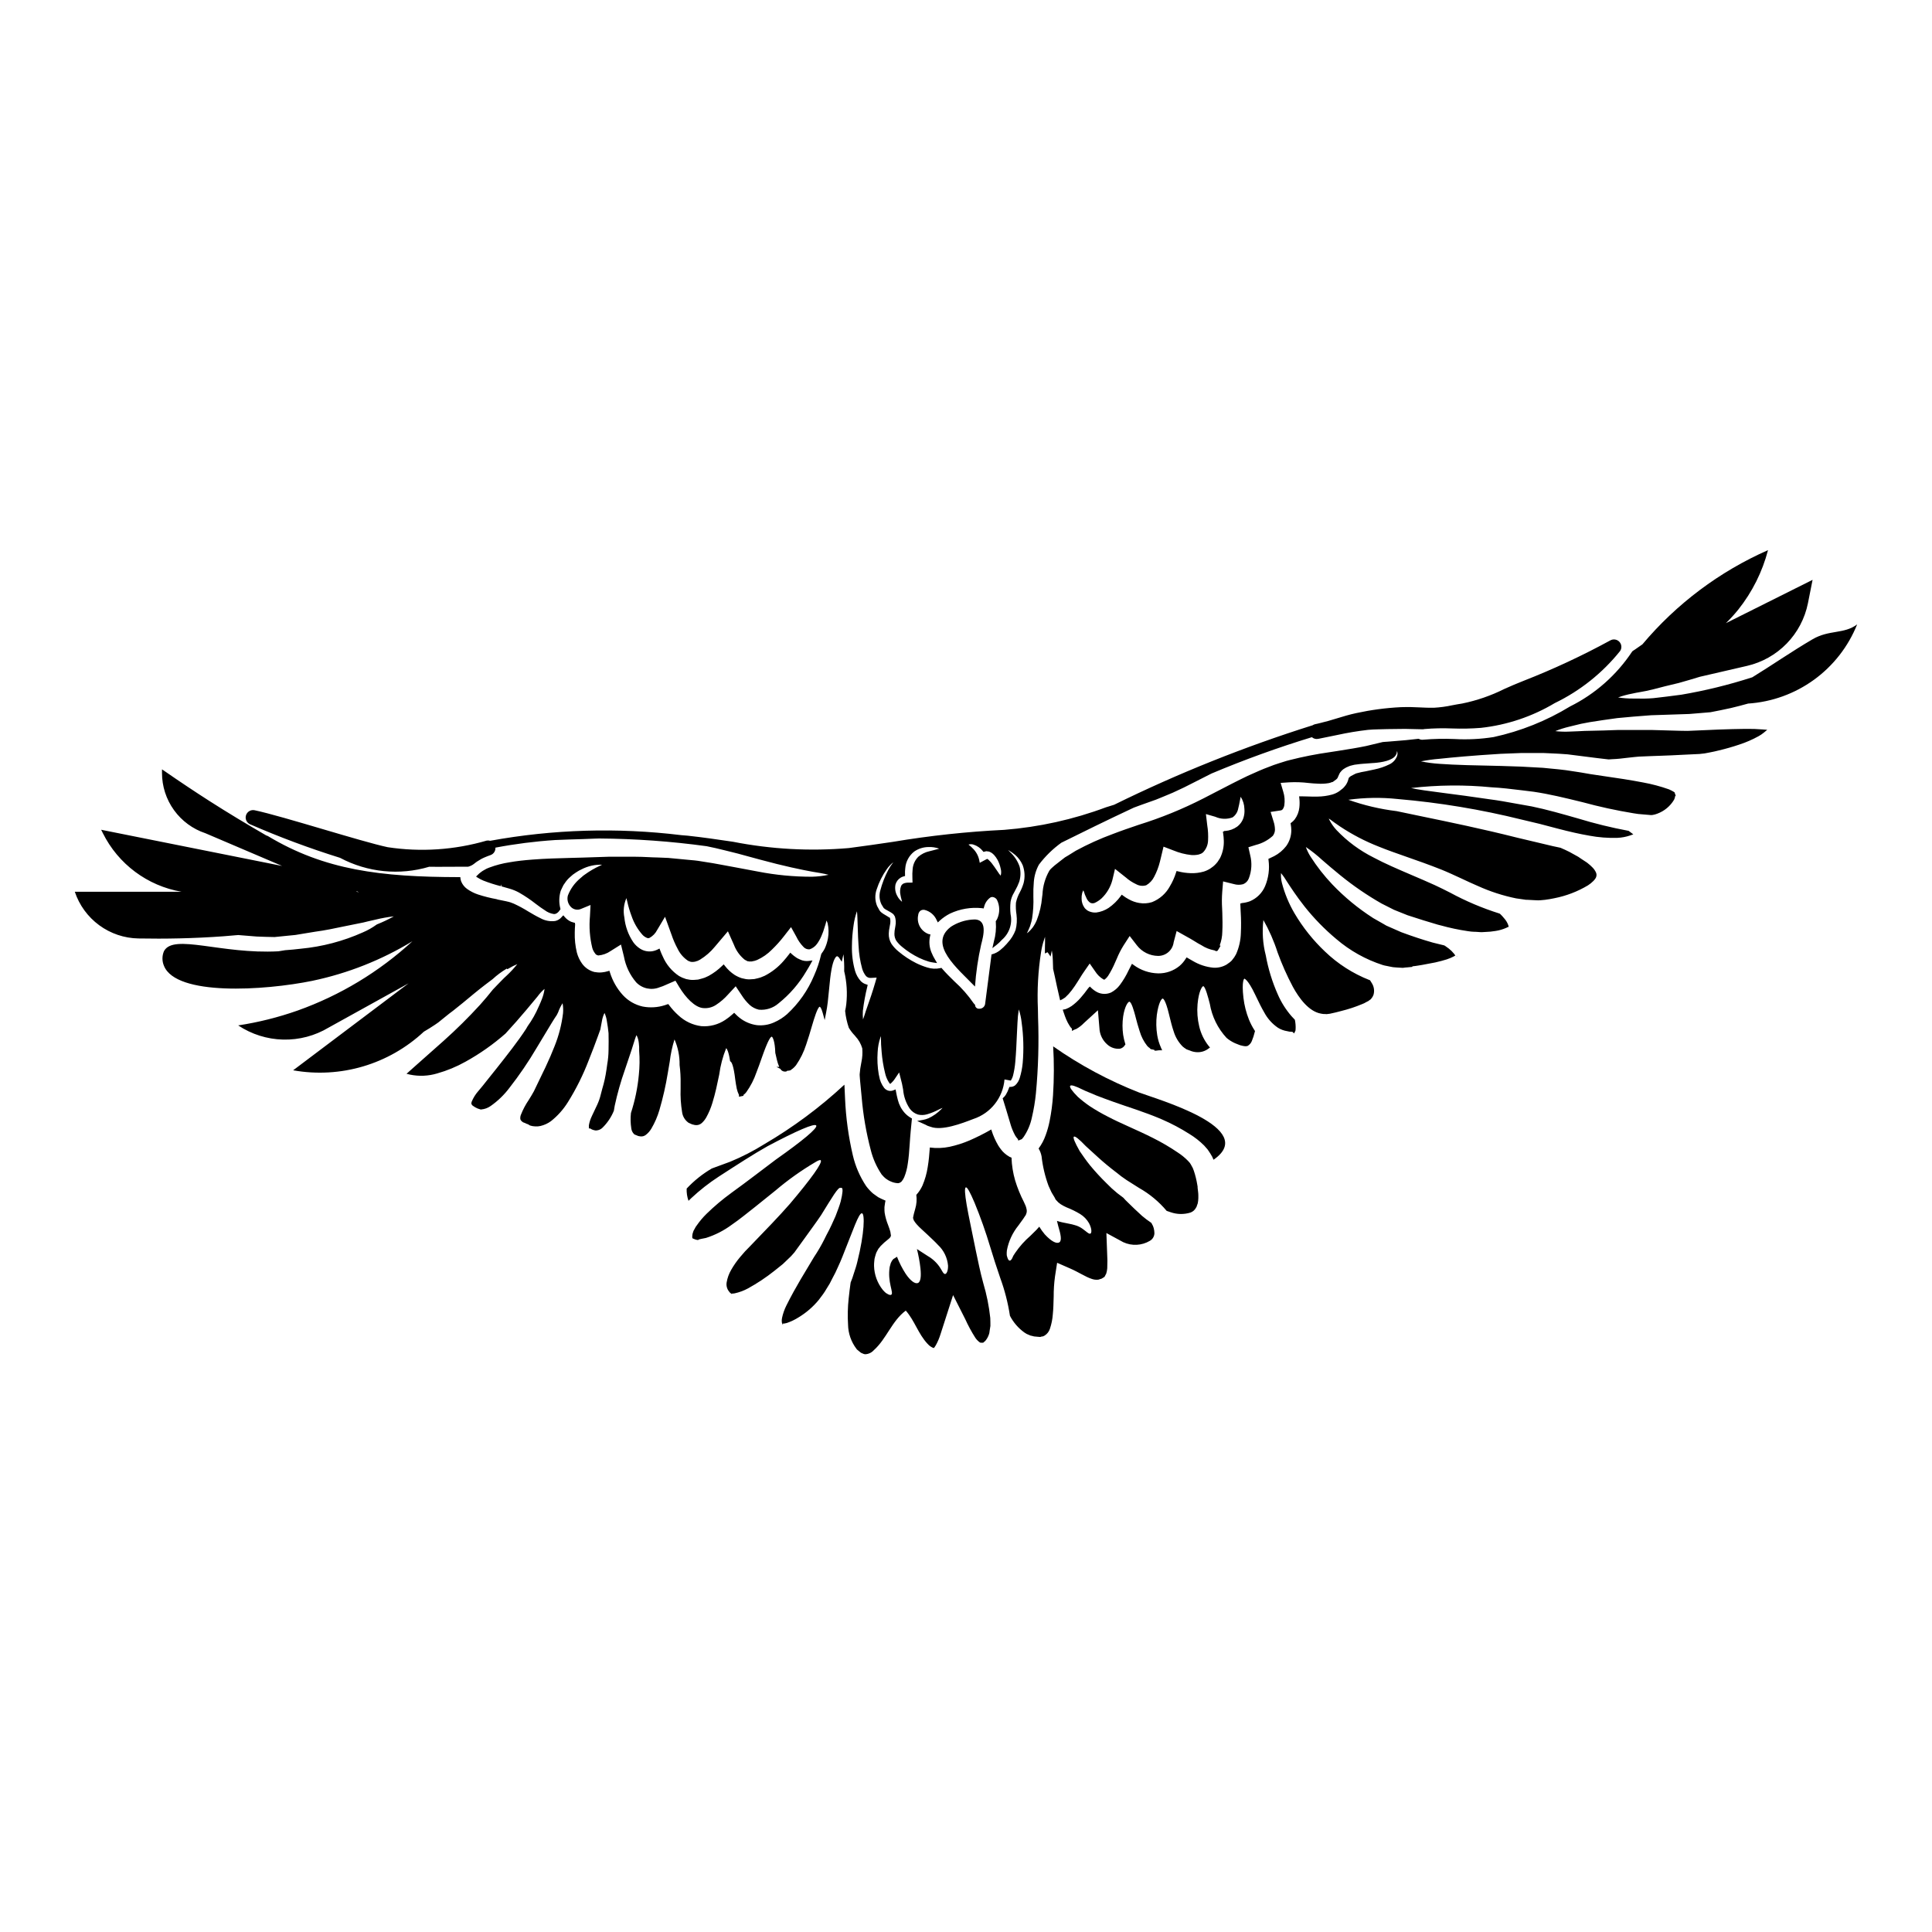 <?xml version="1.0" encoding="UTF-8"?>
<!-- Uploaded to: ICON Repo, www.iconrepo.com, Generator: ICON Repo Mixer Tools -->
<svg fill="#000000" width="800px" height="800px" version="1.1" viewBox="144 144 512 512" xmlns="http://www.w3.org/2000/svg">
 <g>
  <path d="m530.02 397.39c0.086 0.035 0.035 0 0.105 0 0.07 0 0.035-0.035 0.07-0.035h-0.227v-0.004c0.012 0.02 0.031 0.031 0.051 0.039z"/>
  <path d="m445.98 433.57c-8.09-3.164-15.77-7.281-22.879-12.27 0.254 4.301 0.242 8.617-0.035 12.918-0.148 2.324-0.453 4.633-0.914 6.914-0.25 1.254-0.594 2.488-1.035 3.688-0.441 1.27-1.074 2.465-1.875 3.543 0.379 0.641 0.648 1.34 0.785 2.07 0.297 2.676 0.918 5.305 1.848 7.828 0.367 0.703 0.629 1.512 1.016 2.106 0.176 0.301 0.355 0.598 0.547 0.898l0.242 0.457v0.07l0.191 0.227 0.004 0.004c0.18 0.215 0.375 0.418 0.578 0.613 0.156 0.137 0.395 0.332 0.633 0.492 0.504 0.32 1.027 0.602 1.574 0.84 1.242 0.484 2.441 1.074 3.582 1.758 0.98 0.602 1.793 1.441 2.363 2.441 0.844 1.629 0.68 2.633 0.367 2.754-0.395 0.191-1.035-0.527-2.121-1.301h-0.004c-0.617-0.441-1.316-0.77-2.055-0.961-0.863-0.281-1.969-0.422-3.426-0.754l0.004-0.004c-0.43-0.094-0.852-0.211-1.266-0.352 0.121 0.473 0.242 0.949 0.336 1.352 0.664 2.211 1.016 3.863 0.297 4.328-0.719 0.465-2.121-0.227-3.84-2.09h-0.004c-0.543-0.645-1.039-1.332-1.477-2.055-0.242 0.301-0.508 0.578-0.754 0.844-0.559 0.543-1.086 1.055-1.598 1.574-1.52 1.312-2.867 2.816-4 4.477-0.191 0.301-0.355 0.547-0.512 0.789v-0.004c-0.094 0.254-0.207 0.5-0.336 0.738-0.223 0.395-0.438 0.598-0.645 0.578-0.207-0.02-0.395-0.242-0.547-0.664v-0.004c-0.098-0.254-0.172-0.516-0.227-0.785-0.023-0.418-0.012-0.832 0.035-1.246 0.449-2.422 1.5-4.691 3.051-6.602 0.422-0.559 0.844-1.156 1.281-1.77 0.191-0.285 0.395-0.578 0.578-0.879h0.004c0.102-0.098 0.164-0.23 0.176-0.371 0.035-0.105 0.066-0.172 0.102-0.266h0.004c0.105-0.375 0.105-0.777 0-1.156-0.055-0.27-0.129-0.531-0.23-0.785-0.156-0.336-0.266-0.633-0.457-1.02-0.938-1.824-1.715-3.727-2.312-5.688-0.574-1.973-0.898-4.008-0.969-6.059-0.156-0.07-0.332-0.137-0.508-0.207-0.48-0.262-0.93-0.582-1.336-0.949-0.352-0.305-0.668-0.648-0.945-1.02-0.301-0.367-0.492-0.699-0.719-1.035h-0.004c-0.734-1.258-1.332-2.594-1.77-3.984-0.035-0.09-0.051-0.176-0.086-0.266-1.859 1.074-3.777 2.039-5.746 2.898-1.695 0.727-3.461 1.289-5.266 1.684-1.73 0.367-3.512 0.434-5.266 0.195-0.121 1.684-0.266 3.441-0.562 5.195-0.258 1.676-0.723 3.316-1.387 4.879-0.41 0.906-0.961 1.742-1.633 2.477 0.172 1.246 0.07 2.516-0.293 3.719-0.266 0.969-0.441 1.574-0.512 2.004 0 0.098-0.016 0.191-0.055 0.281 0.02 0.051 0.02 0.105 0 0.156 0.02 0 0.055 0.156 0.02 0.105h0.004c0.047 0.168 0.105 0.332 0.172 0.492 0.215 0.371 0.469 0.715 0.754 1.035 0.754 0.879 1.863 1.789 2.863 2.754s1.879 1.734 2.754 2.684v0.004c1.566 1.445 2.531 3.426 2.703 5.547 0.02 1.492-0.457 2.207-0.789 2.191-0.422 0-0.734-0.719-1.301-1.648h0.004c-0.824-1.27-1.938-2.328-3.246-3.09-0.898-0.578-1.863-1.211-2.914-1.879v0.004c0.422 1.668 0.734 3.363 0.93 5.074 0.227 2.141 0.07 3.668-0.699 3.938-0.77 0.27-1.969-0.613-3.215-2.457-0.922-1.422-1.691-2.938-2.301-4.516-0.266 0.176-0.543 0.355-0.789 0.512-0.035 0.035-0.07 0-0.156 0.07l-0.336 0.422-0.051 0.07-0.156 0.297v-0.004c-0.121 0.195-0.207 0.41-0.246 0.637-0.082 0.223-0.148 0.449-0.195 0.684-0.648 4.039 1.105 6.828 0.441 7.356-0.16 0.137-0.441 0.102-0.828-0.07h0.004c-0.219-0.109-0.434-0.234-0.633-0.371-0.281-0.242-0.547-0.504-0.789-0.785-1.457-1.809-2.281-4.043-2.344-6.363-0.008-0.41 0.008-0.82 0.055-1.23 0.016-0.441 0.094-0.879 0.227-1.297l0.207-0.684 0.125-0.352 0.266-0.508 0.262-0.477c0.16-0.207 0.395-0.492 0.598-0.734v-0.004c0.625-0.648 1.301-1.254 2.019-1.805 0.273-0.184 0.496-0.43 0.648-0.723l0.07-0.227c-0.07-0.352-0.105-0.684-0.156-1.035-0.125-0.477-0.336-1.07-0.598-1.773-0.426-1.047-0.734-2.137-0.914-3.25-0.047-0.383-0.062-0.77-0.051-1.156v-0.336l0.035-0.297 0.051-0.355v0.004c0.043-0.367 0.105-0.727 0.191-1.086-0.371-0.156-0.754-0.316-1.035-0.457l-0.457-0.227-0.227-0.121h-0.051l-0.105-0.07v-0.004c-0.074-0.039-0.145-0.086-0.215-0.137-0.422-0.285-0.789-0.562-1.207-0.863-0.68-0.586-1.289-1.246-1.828-1.965-1.66-2.496-2.863-5.266-3.539-8.184-1.152-4.93-1.84-9.953-2.055-15.008-0.051-1.156-0.105-2.297-0.156-3.426 0-0.086-0.02-0.172-0.02-0.266l-0.004 0.004c-6.477 6.016-13.594 11.305-21.227 15.77-2.883 1.801-5.91 3.356-9.051 4.648-1.574 0.598-3.246 1.18-4.859 1.789l-0.004 0.004c-2.465 1.441-4.703 3.234-6.656 5.32-0.047 1.102 0.121 2.207 0.492 3.246 0.246-0.246 0.512-0.492 0.754-0.738h0.004c2.25-2.106 4.684-4.008 7.266-5.688 4.828-3.121 9.184-5.953 12.938-8.059 7.57-4.019 12.465-6.16 12.887-5.477s-3.688 4.09-10.691 9.02c-3.426 2.547-7.356 5.637-11.867 8.883v0.004c-2.293 1.668-4.461 3.496-6.492 5.477-0.977 0.953-1.859 2-2.637 3.125-0.195 0.238-0.359 0.504-0.488 0.785l-0.352 0.633-0.191 0.578-0.004 0.004c-0.016 0.09-0.039 0.176-0.07 0.262-0.039 0.195-0.062 0.395-0.07 0.594-0.02 0.371 0.051 0.512 0.07 0.512s0.051 0.086 0.352 0.172v0.004c0.371 0.176 0.77 0.281 1.18 0.316v-0.07l0.07-0.07 0.297-0.086 0.562-0.125 1.141-0.227v-0.004c2.426-0.773 4.711-1.941 6.758-3.457 2.195-1.492 4.215-3.195 6.231-4.758 1.949-1.574 3.758-3.039 5.43-4.367 3.269-2.777 6.769-5.266 10.461-7.449 0.789-0.488 1.316-0.699 1.492-0.543 0.594 0.562-2.562 4.934-8.164 11.551-2.848 3.262-6.441 6.969-10.445 11.113-0.992 0.965-1.926 1.984-2.805 3.055-0.863 1.035-1.637 2.148-2.305 3.316-0.602 1.031-1.012 2.16-1.207 3.336-0.145 0.863 0.09 1.75 0.648 2.426l0.227 0.281 0.035 0.035 0.457 0.352c0.121 0.105 0.031-0.035 0.031-0.035l0.004-0.004c-0.016-0.035-0.039-0.066-0.07-0.086 0 0-0.055-0.035-0.09-0.035 0.078-0.004 0.156 0 0.23 0.02 0.125 0.051 0.422-0.055 0.648-0.055 1.238-0.27 2.43-0.711 3.543-1.316 2.457-1.352 4.797-2.906 6.992-4.652l1.574-1.262 0.395-0.316 0.191-0.156 0.07-0.055 0.734-0.699 1.441-1.387 0.879-0.984c1.828-2.562 3.562-4.879 5.019-6.949 0.789-1.07 1.461-2.055 2.09-2.984 2.863-4.602 4.496-7.477 5.144-7.199 0 0 0 0.035 0.035 0.035 0.105-0.035 0.191-0.07 0.266-0.035 0.367 0.156 0.266 1.422-0.266 3.582-0.285 1.07-0.789 2.387-1.371 3.914-0.648 1.441-1.371 3.125-2.336 4.879-0.055 0.09-0.105 0.191-0.156 0.301-0.16 0.336-0.301 0.633-0.477 0.965l0.004-0.004c-0.816 1.629-1.738 3.207-2.754 4.723-1.121 1.895-2.336 3.879-3.562 5.953-0.613 1.07-1.227 2.156-1.879 3.297-0.684 1.301-1.301 2.391-1.863 3.562-0.523 1.047-0.914 2.156-1.156 3.301-0.086 0.379-0.102 0.773-0.055 1.156 0.02 0.141 0.07 0.191 0.07 0.266 0 0.07 0.02 0.055 0.035 0.07 0.047 0.137 0.109 0.27 0.18 0.395 0.051 0 0-0.266-0.035-0.336-0.035-0.07-0.055 0-0.07-0.031s0 0 0.035 0c0.137 0 0.266 0 0.457-0.035h-0.004c0.223-0.035 0.438-0.082 0.652-0.141 1.105-0.375 2.164-0.883 3.148-1.512 2.012-1.219 3.805-2.769 5.301-4.582 0.395-0.523 0.789-1.035 1.156-1.543 0.328-0.457 0.633-0.934 0.914-1.422l0.844-1.371c0.246-0.492 0.512-0.984 0.754-1.477v0.004c0.52-0.93 0.988-1.887 1.406-2.863 0.422-0.93 0.844-1.828 1.18-2.719 2.863-7.086 4.371-11.781 5.231-11.586 0.738 0.156 0.703 5.094-1.262 12.922-0.227 0.984-0.562 1.969-0.914 3.035v-0.004c-0.234 0.812-0.516 1.609-0.844 2.391-0.191 1.336-0.367 2.754-0.527 4.281-0.246 2.293-0.301 4.602-0.156 6.902 0.043 2.305 0.816 4.535 2.211 6.371l0.105 0.141 0.051 0.066 0.395 0.32 0.441 0.367 0.227 0.176h0.004c0.039 0.023 0.078 0.039 0.121 0.051 0.176 0.055 0.301 0.156 0.477 0.211 0.176 0.055 0.352 0.137 0.523 0.121v0.004c0.867-0.039 1.688-0.426 2.266-1.07 3.371-3.004 4.824-7.812 8.477-10.496 2.387 2.719 3.262 6.125 5.793 8.828h0.004c0.434 0.496 0.98 0.875 1.598 1.105 0.031 0 0.137-0.156 0.227-0.227v-0.004c0.129-0.172 0.246-0.355 0.352-0.543 0.508-0.926 0.922-1.902 1.23-2.91 0.387-1.211 0.77-2.406 1.156-3.582l2.176-6.777 3.211 6.356c0.777 1.719 1.676 3.379 2.688 4.965 0.32 0.473 0.719 0.883 1.184 1.215 0.062 0.043 0.133 0.074 0.211 0.086h0.594c0.227 0 0.301 0 0.09-0.055 0.051-0.051 0.109-0.086 0.176-0.105 0.141-0.156 0.352-0.242 0.512-0.488 0.359-0.457 0.637-0.977 0.82-1.527l0.121-0.395 0.07-0.527 0.211-1.352c0-0.738 0-1.301-0.035-2.09h0.004c-0.336-3.141-0.957-6.242-1.863-9.27-0.395-1.492-0.789-3.004-1.086-4.441-0.301-1.438-0.598-2.754-0.863-4.055-1.035-5.199-1.949-9.305-2.441-12.203-0.492-2.898-0.598-4.527-0.227-4.652 0.371-0.125 1.141 1.301 2.297 4.023l0.004 0.004c1.59 3.863 2.984 7.805 4.18 11.809 0.395 1.242 0.789 2.578 1.227 3.938 0.441 1.359 0.895 2.723 1.406 4.215 1.191 3.25 2.055 6.617 2.578 10.039 0.906 1.746 2.203 3.254 3.797 4.406l0.629 0.395 0.668 0.285v-0.004c0.211 0.121 0.445 0.199 0.684 0.227l0.352 0.086 0.176 0.051 0.086 0.02 0.914 0.086c0.301 0 0.809 0.121 0.879 0v0.004c0.152-0.059 0.312-0.086 0.473-0.09 0.156 0 0.316-0.156 0.477-0.191v-0.004c0.707-0.422 1.23-1.09 1.473-1.875 0.41-1.227 0.664-2.5 0.754-3.793 0.156-1.426 0.176-2.984 0.227-4.617h0.004c-0.012-1.809 0.105-3.613 0.348-5.406l0.562-3.633 3.441 1.508c2.262 0.984 4.109 2.231 5.617 2.723 0.59 0.23 1.23 0.316 1.859 0.246 0.141 0 0.281-0.105 0.422-0.141l0.211-0.051 0.102-0.035h0.055l0.004-0.004c0.137-0.062 0.27-0.141 0.395-0.227l0.352-0.227 0.176-0.121v-0.07c0-0.105 0-0.105 0.086-0.156v-0.004c0.066-0.172 0.156-0.332 0.262-0.477 0.055-0.207 0.105-0.438 0.176-0.648 0.07-0.211 0.07-0.562 0.121-0.828h0.004c0.066-1.41 0.055-2.82-0.035-4.227l-0.191-5.144 4.496 2.441-0.004-0.004c2.262 1.039 4.887 0.902 7.023-0.367 0.73-0.414 1.191-1.18 1.211-2.019-0.004-0.465-0.066-0.926-0.191-1.371l-0.191-0.559c-0.07-0.191-0.125-0.191-0.176-0.32l-0.141-0.297-0.156-0.227h-0.004c-0.844-0.559-1.652-1.168-2.422-1.824-1.426-1.301-2.688-2.496-3.773-3.582-0.418-0.387-0.812-0.797-1.184-1.227-0.543-0.395-1.105-0.812-1.648-1.246v-0.004c-0.988-0.801-1.922-1.664-2.805-2.582-1.516-1.48-2.949-3.039-4.305-4.668-1.18-1.457-2.07-2.789-2.809-3.859-1.301-2.297-1.844-3.617-1.527-3.824s1.441 0.715 3.148 2.508c0.93 0.844 2.055 1.883 3.371 3.074s2.824 2.457 4.688 3.879v-0.008c0.875 0.738 1.797 1.426 2.754 2.055 1.051 0.668 2.141 1.355 3.281 2.074 2.793 1.574 5.277 3.637 7.34 6.09 0.336 0.121 0.684 0.246 1.035 0.352 1.703 0.598 3.559 0.629 5.285 0.09 0.641-0.234 1.168-0.707 1.473-1.316 0.117-0.156 0.195-0.336 0.227-0.527 0.086-0.188 0.156-0.383 0.211-0.582 0.098-0.461 0.148-0.93 0.16-1.402v-0.703c0-0.32-0.023-0.645-0.066-0.965l-0.125-1.055v-0.121h-0.004c0.004-0.027 0.004-0.059 0-0.086v-0.125l-0.086-0.488c-0.203-1.258-0.508-2.5-0.914-3.707-0.156-0.508-0.383-0.992-0.668-1.438-0.137-0.211-0.227-0.441-0.395-0.648l-0.508-0.562c-0.816-0.828-1.723-1.566-2.703-2.199-2.09-1.418-4.269-2.695-6.527-3.824-4.328-2.191-8.621-3.879-12.094-5.723h-0.004c-1.59-0.812-3.137-1.707-4.633-2.684-1.133-0.77-2.211-1.613-3.231-2.527-1.527-1.547-2.246-2.562-2-2.898 0.246-0.336 1.422 0.07 3.371 1.035 0.965 0.492 2.141 0.879 3.441 1.477 1.371 0.523 2.949 1.137 4.723 1.754 3.512 1.277 7.898 2.543 12.746 4.617h-0.004c2.551 1.102 5.012 2.406 7.352 3.898 1.395 0.855 2.688 1.867 3.848 3.019l0.914 1.035c0.281 0.352 0.508 0.789 0.789 1.18h-0.004c0.332 0.492 0.602 1.02 0.809 1.574 12.105-8.359-15.07-16.047-19.613-17.785z"/>
  <path d="m401.61 387.7c-2.008 0.152-3.945 0.812-5.633 1.914-6.094 4.672 1.754 11.02 6.406 15.836v-0.004c0.262-3.738 0.805-7.453 1.629-11.109 0.602-2.301 1.934-7.129-2.402-6.637z"/>
  <path d="m560.76 336.36c1.484-0.402 2.988-0.727 4.508-0.977 2.231-0.363 4.723-0.727 7.344-1.082 2.754-0.285 5.758-0.512 8.938-0.754l10.133-0.336c1.18-0.09 2.363-0.191 3.602-0.297l2-0.168c1.645-0.316 3.438-0.664 5.41-1.109 1.445-0.34 2.981-0.738 4.555-1.18v-0.004c6.309-0.414 12.371-2.606 17.484-6.316 5.117-3.715 9.078-8.797 11.43-14.668-3.477 2.625-7.402 1.363-11.809 3.938-5.539 3.238-10.918 6.977-15.98 10.082l-0.184 0.055c-6.094 1.961-12.32 3.488-18.629 4.559-2.754 0.371-5.223 0.668-7.391 0.914h-0.004c-1.41 0.117-2.824 0.152-4.238 0.102h-1.227c-1.305 0.008-2.606-0.094-3.891-0.293 1.23-0.441 2.492-0.785 3.777-1.02 0.613-0.145 1.301-0.27 2.039-0.395 1.02-0.184 2.172-0.395 3.383-0.703 2.102-0.562 4.422-1.141 6.898-1.719 1.938-0.531 3.75-1.086 5.594-1.641l12.484-2.883c4.004-0.926 7.656-2.984 10.52-5.93 2.863-2.945 4.812-6.656 5.621-10.684l1.227-6.188-22.965 11.48h-0.004c1.168-1.137 2.266-2.344 3.289-3.609 3.691-4.644 6.375-10.004 7.871-15.746-12.859 5.672-24.246 14.211-33.289 24.969-0.734 0.5-1.418 0.965-1.969 1.371l-0.281 0.18c-0.121 0.078-0.23 0.148-0.348 0.23l-0.137 0.152c-4.109 6.199-9.781 11.211-16.441 14.527-6.25 3.812-13.094 6.555-20.25 8.109-3.445 0.543-6.941 0.719-10.426 0.52-2.746-0.113-5.5-0.055-8.238 0.18-0.359 0.051-0.727-0.008-1.055-0.172l-0.129-0.059h-0.141c-1.051 0.121-2.117 0.242-3.254 0.352-1.504 0.137-3.098 0.266-4.75 0.395l-0.66 0.043-0.734 0.059c-1.383 0.348-2.856 0.699-4.438 1.062-2.223 0.461-4.586 0.84-7.086 1.234l-2.543 0.395h-0.004c-3.566 0.504-7.106 1.199-10.594 2.09-0.574 0.121-1.215 0.332-1.836 0.531-0.324 0.102-0.652 0.211-1.004 0.316l-0.672 0.223c-0.273 0.086-0.535 0.168-0.703 0.234l-1.363 0.523c-1.609 0.586-3.269 1.336-4.875 2.059l-0.73 0.328c-2.672 1.277-5.363 2.676-8.215 4.156l-3.5 1.812h-0.004c-5.484 2.805-11.199 5.133-17.082 6.965-2.41 0.82-4.688 1.594-6.848 2.43-3.383 1.238-6.672 2.727-9.84 4.445l-1.969 1.223c-0.316 0.18-0.617 0.367-0.918 0.547l-0.555 0.43c-0.172 0.141-0.344 0.281-0.512 0.395-0.582 0.441-1.137 0.883-1.691 1.328l-0.789 0.703h0.004c-0.242 0.203-0.445 0.441-0.613 0.707-1.082 1.91-1.699 4.047-1.797 6.242l-0.098 0.727c-0.172 2.09-0.648 4.141-1.41 6.094-0.289 0.695-0.66 1.355-1.098 1.969-0.344 0.441-0.727 0.852-1.141 1.227-0.16 0.121-0.297 0.211-0.395 0.285 0.059-0.121 0.137-0.27 0.234-0.445 0.129-0.258 0.246-0.52 0.348-0.789 0.074-0.188 0.152-0.395 0.273-0.656l0.113-0.395c0.184-0.531 0.324-1.078 0.422-1.633 0.301-1.926 0.418-3.879 0.34-5.828-0.031-1.293 0.008-2.586 0.121-3.875 0.121-1.598 0.582-3.156 1.348-4.566 1.68-2.223 3.684-4.18 5.941-5.809 5.551-2.754 12.105-5.981 19.199-9.297 0.613-0.223 1.207-0.453 1.836-0.68l4.039-1.438c0.219-0.082 0.555-0.219 0.898-0.363l0.547-0.223c0.371-0.16 0.75-0.316 1.133-0.469 0.641-0.262 1.289-0.52 1.883-0.789 0.949-0.441 1.898-0.879 2.879-1.344l0.789-0.395c0.73-0.367 1.469-0.73 2.188-1.105 0.973-0.488 1.941-0.984 2.91-1.477l1.555-0.789-0.004 0.008c8.68-3.652 17.539-6.859 26.547-9.609 0.449 0.395 1.059 0.559 1.645 0.445l0.449-0.086 4.641-0.945c2.691-0.59 5.414-1.043 8.152-1.359 0.93-0.082 1.762-0.113 2.598-0.133 0.836-0.02 1.625-0.051 2.473-0.066 1.633-0.035 3.215-0.055 4.723-0.055 1.668 0.02 3.215 0.055 4.66 0.105 0.156 0.004 0.316-0.02 0.469-0.062 2.457-0.207 4.922-0.258 7.387-0.156 2.535 0.094 5.074 0.043 7.606-0.16 6.918-0.758 13.594-2.996 19.57-6.566 6.727-3.254 12.645-7.973 17.316-13.809 0.5-0.75 0.422-1.746-0.184-2.414-0.609-0.664-1.59-0.836-2.387-0.406-7.449 4.066-15.148 7.656-23.051 10.746-1.648 0.629-3.328 1.375-5.035 2.129-3.547 1.777-7.309 3.078-11.195 3.871-0.883 0.129-1.75 0.297-2.625 0.461-1.605 0.348-3.234 0.57-4.875 0.66-1.266 0.031-2.551-0.035-3.828-0.094l-2.188-0.082c-0.898-0.02-1.793 0-2.711 0.02h-0.004c-3.988 0.195-7.949 0.723-11.848 1.574-1.777 0.375-3.543 0.914-5.297 1.449-0.699 0.211-1.383 0.418-2.059 0.613-0.746 0.195-1.48 0.367-2.234 0.578-0.273 0.062-0.547 0.145-0.82 0.199l-0.418 0.082v0.004c-0.262 0.047-0.512 0.152-0.734 0.301-18.043 5.676-35.629 12.719-52.602 21.066-0.711 0.227-1.441 0.441-2.144 0.668h-0.004c-8.668 3.238-17.746 5.25-26.973 5.981-9.875 0.48-19.715 1.539-29.469 3.176-3.82 0.562-7.773 1.145-11.723 1.652h0.004c-10.262 0.879-20.598 0.316-30.703-1.672-3.938-0.578-7.965-1.18-12.004-1.609-0.602-0.062-1.18-0.086-1.758-0.145l-0.004-0.004c-16.84-2.051-33.898-1.547-50.586 1.5-0.301-0.09-0.617-0.105-0.922-0.047-8.52 2.484-17.477 3.078-26.25 1.742-3.488-0.746-10.449-2.797-17.18-4.781-7.035-2.074-14.309-4.219-18.066-5.008-0.969-0.203-1.934 0.344-2.262 1.277-0.324 0.93 0.09 1.961 0.973 2.406 7.809 3.41 15.797 6.391 23.93 8.926 7.262 3.871 15.758 4.719 23.641 2.363 0.695 0 1.402 0.02 2.098 0.02 1.645 0 3.281 0 4.914-0.02h3.262c0.609-0.148 1.18-0.43 1.664-0.828l0.336-0.266 0.32-0.234 0.789-0.488h-0.004c0.363-0.23 0.746-0.43 1.141-0.602 0.59-0.246 1.152-0.48 1.727-0.676h0.004c0.82-0.293 1.348-1.098 1.285-1.969 5.231-0.996 10.516-1.668 15.828-2.016 2.363-0.105 4.773-0.18 7.188-0.246l3.289-0.129 1.18-0.035c9.535 0.066 19.055 0.75 28.504 2.047 1.574 0.332 3.106 0.648 4.637 1.051 2.469 0.586 4.723 1.18 6.875 1.789 0.93 0.254 1.832 0.504 2.711 0.734 6.188 1.684 10.922 2.664 13.812 3.188 1.133 0.18 3.219 0.516 4.254 0.812v0.004c-1.438 0.301-2.898 0.473-4.363 0.508-4.828 0.012-9.645-0.449-14.379-1.375-1.883-0.355-3.871-0.73-5.977-1.121l-3.711-0.688c-1.469-0.293-3.012-0.539-4.644-0.789l-0.73-0.117c-1.074-0.195-2.215-0.293-3.426-0.395-0.746-0.062-1.5-0.125-2.254-0.215-0.965-0.086-1.945-0.172-2.961-0.281-0.57-0.039-1.148-0.059-1.727-0.074-0.438 0-0.879-0.027-1.332-0.051-0.742 0-1.496-0.051-2.25-0.086-1.129-0.055-2.293-0.105-3.465-0.105h-7.09l-6.812 0.223-3.082 0.082c-3.574 0.094-6.949 0.184-10.234 0.445-2.285 0.172-4.289 0.395-6.117 0.723-1.828 0.281-3.625 0.75-5.356 1.402l-0.223 0.086c-0.32 0.117-0.629 0.266-0.918 0.445l-0.648 0.371-0.371 0.27v-0.004c-0.328 0.234-0.633 0.5-0.914 0.789l-0.426 0.426 0.508 0.332v-0.004c0.461 0.293 0.945 0.539 1.449 0.746 1.492 0.578 3.016 1.07 4.566 1.465l0.117-0.488 0.09 0.539c0.789 0.215 1.531 0.434 2.269 0.652h0.004c0.414 0.125 0.824 0.27 1.227 0.438 0.406 0.168 0.801 0.355 1.18 0.57 1.551 0.887 3.031 1.887 4.434 2.992 0.832 0.625 1.613 1.215 2.363 1.672 0.691 0.523 1.5 0.871 2.359 1.008 0.555 0.082 1.18-0.32 1.699-1.117l0.109-0.176-0.051-0.203 0.004-0.004c-0.375-1.461-0.355-2.996 0.051-4.453 0-0.031 0.078-0.215 0.113-0.324l0.43-0.91v0.004c0.141-0.34 0.328-0.66 0.562-0.949 0.406-0.633 0.898-1.203 1.473-1.695 0.449-0.438 0.945-0.824 1.48-1.152l0.395-0.25v-0.004c0.34-0.219 0.695-0.41 1.062-0.574 1.691-0.891 3.582-1.324 5.492-1.254l-0.555 0.277v-0.004c-1.426 0.648-2.781 1.441-4.043 2.363-0.281 0.184-0.547 0.398-0.789 0.633-0.117 0.105-0.238 0.215-0.395 0.336h0.004c-1.461 1.215-2.586 2.777-3.273 4.547-0.305 1.129 0.039 2.332 0.895 3.129 0.695 0.641 1.707 0.812 2.574 0.43l2.531-1.039-0.152 2.981c-0.262 2.82-0.051 5.664 0.625 8.414 0.148 0.523 0.402 1.012 0.738 1.438 0.145 0.254 0.395 0.434 0.684 0.488l0.148 0.055c1.199-0.102 2.348-0.516 3.328-1.207l2.699-1.691 0.789 3.219c0.465 2.516 1.586 4.863 3.25 6.805 1.594 1.66 4.039 2.18 6.168 1.312 0.598-0.18 1.18-0.402 1.742-0.676l2.484-1.078 1.094 1.812c1.543 2.523 4.008 5.281 6.273 5.449v-0.004c1.199 0.117 2.398-0.188 3.398-0.852 1.184-0.773 2.254-1.699 3.188-2.758l2.016-2.172 1.574 2.363c0.598 0.953 1.32 1.828 2.144 2.598 0.684 0.613 1.516 1.039 2.41 1.242 1.906 0.188 3.801-0.422 5.238-1.684 2.938-2.352 5.418-5.215 7.324-8.457 0.441-0.711 0.852-1.406 1.207-2.062l0.453-0.84-0.945 0.117v0.004c-0.379 0.051-0.762 0.051-1.137 0-0.445-0.059-0.879-0.191-1.281-0.395l-0.234-0.109c-0.324-0.129-0.625-0.305-0.895-0.52-0.348-0.238-0.68-0.5-0.992-0.785l-0.395-0.375-0.336 0.43c-0.508 0.66-0.953 1.215-1.457 1.773h0.004c-1.406 1.621-3.113 2.961-5.027 3.938l-0.395 0.16h0.004c-0.449 0.211-0.922 0.371-1.402 0.48l-0.941 0.215-1.141 0.07c-0.559 0.023-1.117-0.039-1.656-0.188l-0.504-0.105c-0.676-0.215-1.324-0.516-1.926-0.891-0.969-0.641-1.828-1.438-2.535-2.359l-0.336-0.422-0.395 0.371 0.004-0.004c-1.062 1.051-2.266 1.949-3.57 2.668l-0.395 0.188c-0.449 0.238-0.926 0.418-1.422 0.539l-1.023 0.273c-0.344 0.031-0.68 0.062-1.078 0.082-0.551 0.035-1.102-0.012-1.637-0.141l-0.395-0.066-0.246-0.086c-0.586-0.176-1.148-0.426-1.676-0.738-1.918-1.277-3.426-3.086-4.328-5.207-0.27-0.559-0.488-1.066-0.664-1.555l-0.188-0.516-0.492 0.246h-0.004c-0.473 0.238-0.984 0.402-1.508 0.48-1.086 0.148-2.184-0.09-3.106-0.672-0.711-0.445-1.328-1.023-1.82-1.703-1.328-1.953-2.148-4.211-2.383-6.562-0.352-1.734-0.164-3.531 0.539-5.152 0.07 0.234 0.152 0.59 0.227 0.918h0.004c0.281 1.293 0.66 2.566 1.129 3.805 0.625 1.844 1.609 3.543 2.902 5 0.312 0.336 0.691 0.602 1.113 0.785 0.234 0.129 0.52 0.137 0.762 0.023 0.859-0.477 1.559-1.199 2.004-2.074l2.098-3.516 1.684 4.66h0.004c0.441 1.328 0.996 2.613 1.66 3.844 0.598 1.242 1.508 2.309 2.648 3.09 0.156 0.109 0.328 0.191 0.516 0.234 0.047 0.012 0.094 0.027 0.141 0.047l0.234 0.094 0.164-0.027h0.004c0.176 0.051 0.363 0.051 0.543 0 0.074-0.012 0.145-0.02 0.219-0.023l0.176-0.031c0.125-0.051 0.23-0.078 0.273-0.094 0.25-0.047 0.488-0.141 0.703-0.273 0.094-0.051 0.188-0.105 0.332-0.168l-0.004-0.004c1.484-0.91 2.801-2.062 3.902-3.41l3.461-4.09 1.609 3.606c0.562 1.477 1.492 2.789 2.699 3.809 0.141 0.125 0.305 0.227 0.48 0.293 0.055 0.02 0.105 0.043 0.152 0.078l0.266 0.152h0.191c0.164 0.066 0.348 0.09 0.523 0.059h0.301 0.086l0.418-0.098c0.242-0.027 0.484-0.094 0.711-0.191 0.098-0.039 0.191-0.074 0.336-0.121v-0.004c1.449-0.656 2.762-1.578 3.879-2.715 1.145-1.102 2.211-2.285 3.184-3.543l1.898-2.434 1.41 2.543v0.004c0.465 0.98 1.09 1.879 1.844 2.66 0.414 0.492 1.051 0.746 1.691 0.676 0.758-0.262 1.418-0.742 1.895-1.383 0.469-0.641 0.863-1.332 1.18-2.062 0.363-0.816 0.668-1.66 0.906-2.527 0.09-0.301 0.168-0.574 0.273-0.871v0.004c0.051-0.27 0.125-0.531 0.219-0.789 0.109 0.234 0.203 0.477 0.277 0.727 0.293 1.293 0.324 2.629 0.098 3.934-0.168 0.973-0.465 1.922-0.883 2.816-0.238 0.449-0.516 0.879-0.828 1.277l-0.09 0.195-0.004 0.004c-0.441 1.941-1.078 3.836-1.895 5.656-1.617 3.875-4.055 7.356-7.144 10.203-1.023 0.898-2.176 1.633-3.426 2.176-1.445 0.656-3.043 0.91-4.621 0.734-1.668-0.238-3.246-0.918-4.566-1.969-0.379-0.301-0.738-0.629-1.074-0.98l-0.332-0.328-0.348 0.312h0.004c-0.633 0.574-1.305 1.102-2.016 1.574-1.871 1.254-4.109 1.84-6.356 1.66-2.269-0.293-4.387-1.293-6.055-2.859-0.918-0.82-1.746-1.73-2.481-2.719l-0.199-0.27-0.328 0.086-0.297 0.102 0.004 0.004c-0.098 0.039-0.191 0.07-0.293 0.098-1.906 0.617-3.938 0.738-5.902 0.355-2.008-0.453-3.832-1.508-5.227-3.019-1.566-1.727-2.734-3.773-3.426-6l-0.145-0.457-0.461 0.133c-0.484 0.148-0.98 0.242-1.484 0.293-0.594 0.062-1.191 0.039-1.777-0.07h-0.145c-1.352-0.312-2.547-1.102-3.363-2.227-0.641-0.887-1.109-1.887-1.391-2.945-0.418-1.73-0.609-3.512-0.562-5.293 0-0.727 0.051-1.461 0.102-2.148l-0.062-0.438-0.395-0.102c-0.211-0.051-0.422-0.117-0.625-0.195-0.656-0.297-1.238-0.734-1.699-1.289l-0.348-0.414-0.395 0.395-0.082 0.102v0.004c-0.434 0.512-1.027 0.867-1.684 1.008-1.344 0.18-2.707-0.078-3.891-0.738-1.082-0.508-2.168-1.156-3.219-1.777-1.246-0.781-2.539-1.48-3.875-2.09-0.312-0.129-0.637-0.254-0.91-0.348-0.273-0.09-0.449-0.129-0.633-0.172-0.098 0-0.203-0.043-0.371-0.086-0.754-0.156-1.531-0.32-2.32-0.477l-0.297-0.098c-1.652-0.301-3.285-0.711-4.883-1.227-1.062-0.348-2.062-0.855-2.973-1.508-0.668-0.488-1.191-1.148-1.512-1.91-0.098-0.242-0.164-0.496-0.203-0.758l-0.051-0.438h-0.438c-20.629-0.039-35.52-1.836-50.586-10.898l-0.137-0.059-0.219-0.062c-5.086-2.945-10.148-5.981-15.078-9.137-3.969-2.543-7.938-5.191-11.809-7.871l-0.789-0.535v0.949c-0.004 3.539 1.109 6.988 3.18 9.859 2.066 2.871 4.992 5.016 8.352 6.133l20.305 8.66-47.961-9.59 0.449 0.902v-0.004c4.074 8.195 11.809 13.961 20.824 15.527h-28.258c1.188 3.555 3.441 6.652 6.465 8.871 3.019 2.219 6.652 3.445 10.398 3.508 7.027 0.133 14.562 0 22.5-0.574 1.336-0.094 2.625-0.215 3.938-0.332 1.699 0.148 3.383 0.293 4.902 0.395 1.641 0.066 3.188 0.121 4.742 0.137l3.719-0.375 1.77-0.172 2.125-0.352c1.078-0.172 2.129-0.344 3.125-0.512 2.707-0.363 5.195-0.891 7.387-1.355l5.414-1.094 1.102-0.273 2.043-0.465c1.617-0.398 3.262-0.695 4.918-0.883-1.449 0.809-2.953 1.523-4.496 2.137l-0.141 0.094c-1.113 0.801-2.309 1.477-3.57 2.012-5.211 2.336-10.77 3.797-16.457 4.332-1.336 0.176-2.754 0.285-4.156 0.395l-1.781 0.289c-15.168 0.82-27.773-4.746-30.309-0.055v-0.004c-0.547 1.254-0.547 2.68 0 3.938 3.254 7.984 26.449 6.57 39.359 3.938v-0.004c9.355-1.965 18.305-5.508 26.473-10.477-8.809 8.102-19.156 14.348-30.426 18.367-5.113 1.801-10.387 3.121-15.746 3.938 3.535 2.356 7.664 3.656 11.906 3.758 4.246 0.102 8.434-1.004 12.074-3.188l21.176-11.723-30.594 23.047c12.516 2.231 25.348-1.559 34.641-10.234 0.988-0.59 1.992-1.18 2.926-1.824l0.934-0.648c0.309-0.242 0.602-0.484 0.969-0.789 0.652-0.512 1.266-1.008 1.883-1.516l1.086-0.82c0.863-0.68 1.691-1.34 2.453-1.969 2.137-1.777 4.156-3.461 6.019-4.883 0.703-0.527 1.355-1.02 1.992-1.508h-0.004c1.137-1.047 2.379-1.969 3.707-2.754l0.176 0.152 0.305-0.168c0.742-0.449 1.52-0.844 2.316-1.18-0.859 1.082-1.801 2.102-2.816 3.047-0.789 0.699-1.602 1.574-2.547 2.539l-1.109 1.156c-1.055 1.34-2.203 2.703-3.422 4.066-3.043 3.328-6.25 6.5-9.613 9.508l-7.539 6.691-2.312 2.059 0.918 0.219h-0.004c2.394 0.496 4.871 0.387 7.207-0.312 2.621-0.738 5.148-1.785 7.523-3.117 3.793-2.098 7.348-4.598 10.598-7.461 1.02-1.105 1.988-2.18 2.871-3.188 1.969-2.234 3.512-4.109 4.762-5.613l0.855-1.027c0.531-0.742 1.152-1.414 1.848-2.004-0.117 0.906-0.344 1.789-0.676 2.637-0.207 0.551-0.465 1.152-0.734 1.754v0.004c-0.055 0.086-0.098 0.18-0.129 0.273-0.785 1.852-1.777 3.609-2.957 5.242-0.141 0.23-0.289 0.465-0.395 0.688-2.144 3.297-5.078 7.008-7.906 10.586l-0.633 0.789c-0.555 0.695-1.117 1.406-1.707 2.137l-1.25 1.574c-0.395 0.488-0.789 0.977-1.23 1.48h-0.008c-0.703 0.816-1.27 1.738-1.684 2.734l-0.039 0.168v0.004c-0.082 0.195-0.059 0.422 0.066 0.598 0.07 0.137 0.176 0.254 0.312 0.328 0.371 0.277 0.777 0.508 1.203 0.695l0.816 0.266h0.199v-0.004c0.895-0.082 1.75-0.398 2.481-0.922 1.902-1.332 3.582-2.957 4.977-4.816 2.625-3.356 5.023-6.879 7.184-10.551 0.789-1.281 1.492-2.473 2.137-3.543 1.359-2.262 2.426-4.051 3.238-5.227l0.109-0.227 0.219-0.441 0.004-0.004c0.297-0.848 0.695-1.66 1.184-2.418 0.156 0.875 0.195 1.77 0.117 2.656-0.359 2.988-1.113 5.918-2.234 8.711-0.652 1.684-1.469 3.574-2.426 5.613l-0.82 1.691c-0.723 1.496-1.48 3.055-2.238 4.656-0.434 0.789-0.91 1.574-1.371 2.309-0.84 1.23-1.535 2.551-2.078 3.938-0.137 0.344-0.191 0.715-0.152 1.082 0.012 0.172 0.086 0.328 0.211 0.445 0.082 0.133 0.199 0.238 0.336 0.312l0.172 0.141 0.75 0.281-0.027 0.039 0.613 0.215h0.004c0.062 0.023 0.125 0.059 0.172 0.105 0.145 0.125 0.316 0.215 0.504 0.254 0.184 0.027 0.363 0.07 0.539 0.125l0.688 0.07c0.465 0.031 0.93-0.008 1.383-0.113 0.996-0.234 1.934-0.664 2.758-1.266 1.773-1.402 3.293-3.102 4.488-5.019 2.203-3.523 4.059-7.25 5.539-11.133 0.984-2.422 1.758-4.547 2.387-6.25 0.246-0.68 0.473-1.289 0.699-1.926l0.066-0.395c0.113-0.648 0.215-1.246 0.332-1.758 0.117-0.766 0.352-1.508 0.695-2.203 0.324 0.703 0.539 1.453 0.637 2.223 0.188 1.059 0.332 2.094 0.434 3.148 0.035 1.398 0.031 2.883 0 4.441-0.012 1.277-0.129 2.555-0.352 3.812-0.066 0.473-0.137 0.953-0.203 1.457h-0.004c-0.238 1.695-0.605 3.367-1.102 5.008l-0.395 1.508c-0.219 0.934-0.535 1.844-0.941 2.719l-1.406 2.973h0.004c-0.391 0.785-0.664 1.625-0.812 2.488-0.016 0.109-0.016 0.223 0 0.332v0.492h0.34c0.344 0.242 0.738 0.41 1.152 0.488 0.172 0.047 0.352 0.062 0.527 0.043 0.609-0.043 1.184-0.309 1.613-0.742 1.273-1.258 2.281-2.754 2.961-4.406l0.039-0.129c0.035-0.23 0.078-0.469 0.117-0.699l0.102-0.574v-0.004c0.695-3.219 1.59-6.391 2.688-9.496l1.004-2.988c0.586-1.734 1.051-3.102 1.355-4.156l0.148-0.469c0.16-0.512 0.281-0.902 0.43-1.254h-0.004c0.035-0.109 0.074-0.215 0.121-0.316 0.051 0.062 0.102 0.133 0.145 0.207 0.273 0.609 0.445 1.262 0.504 1.93 0.082 0.652 0.109 1.312 0.082 1.969 0.168 2.137 0.137 4.285-0.086 6.414-0.32 3.434-1.023 6.816-2.09 10.094-0.152 1.359-0.117 2.731 0.094 4.082 0.062 0.551 0.305 1.066 0.688 1.469 0.078 0.086 0.176 0.152 0.285 0.195 0.125 0.062 0.258 0.113 0.395 0.156 0.305 0.168 0.645 0.266 0.996 0.289 0.508 0.078 1.031-0.051 1.445-0.359 0.602-0.453 1.105-1.02 1.492-1.668 0.93-1.57 1.656-3.25 2.164-5.004 0.938-3.207 1.676-6.469 2.211-9.77 0.188-1.074 0.355-2.074 0.508-2.988v0.004c0.234-2.004 0.656-3.981 1.266-5.906 0.934 2.141 1.391 4.461 1.348 6.793 0.211 1.641 0.305 3.297 0.27 4.949v1.301c-0.078 2.082 0.055 4.172 0.395 6.231 0.141 1.078 0.711 2.055 1.574 2.715 0.066 0.066 0.117 0.098 0.441 0.238l0.688 0.301 0.227 0.043h0.004c0.418 0.148 0.867 0.18 1.301 0.094 0.398-0.094 0.766-0.293 1.059-0.578 0.438-0.41 0.809-0.887 1.105-1.41 0.684-1.223 1.227-2.516 1.629-3.859 0.789-2.535 1.289-4.996 1.738-7.164l0.082-0.395c0.316-2.379 0.934-4.707 1.836-6.934 0.156 0.082 0.637 0.832 1.008 3.242l0.027 0.199 0.164 0.121c0.215 0.156 0.762 0.941 1.207 4.777 0.105 0.762 0.23 1.574 0.395 2.383v0.004c0.129 0.574 0.324 1.133 0.586 1.664v0.477l1.18-0.246 0.02-0.242v-0.004c0.289-0.203 0.543-0.449 0.75-0.734 1.137-1.594 2.039-3.348 2.672-5.203 0.5-1.266 0.934-2.504 1.328-3.625 0.176-0.5 0.344-0.977 0.508-1.426 1.328-3.656 1.945-4.438 2.234-4.438 0.219 0.055 0.848 1.156 0.934 4.297 0.121 0.586 0.27 1.203 0.43 1.855v0.004c0.152 0.633 0.355 1.254 0.613 1.852h-0.73l1.023 0.516h-0.004c0.219 0.406 0.621 0.676 1.078 0.719h0.043c0.066 0.008 0.137 0.008 0.207 0h0.117c0.16-0.004 0.305-0.082 0.395-0.215 0.301 0.012 0.602-0.035 0.887-0.133l0.043-0.039c0.039-0.027 0.074-0.059 0.105-0.098l0.074-0.062c0.105-0.09 0.215-0.172 0.336-0.238 0.289-0.234 0.551-0.496 0.785-0.785l0.105-0.125v-0.004c1.156-1.676 2.059-3.516 2.676-5.457 0.574-1.672 1.051-3.285 1.469-4.723l0.172-0.578c0.348-1.18 1.395-4.723 1.969-4.723 0.09 0.031 0.426 0.375 0.738 1.52l0.555 2.016 0.395-2.051c0.137-0.711 0.312-1.664 0.426-2.723 0.129-1.117 0.234-2.238 0.34-3.32 0.188-1.969 0.367-3.844 0.656-5.356 0.457-2.531 1.141-3.473 1.48-3.473v-0.004c0.25 0.098 0.461 0.277 0.594 0.516l0.637 0.957 0.25-1.121c0.078-0.348 0.145-0.625 0.199-0.852h0.004c0.16 1.484 0.227 2.981 0.191 4.473 0.691 2.875 0.875 5.844 0.551 8.777-0.066 0.566-0.172 1.148-0.293 1.715v0.156l0.004 0.004c0.16 1.48 0.484 2.941 0.969 4.352 0.445 0.738 0.973 1.426 1.574 2.047l0.168 0.203v0.004c0.852 0.914 1.477 2.012 1.824 3.211v0.125c0.09 1.141 0.016 2.285-0.215 3.402l-0.102 0.555c-0.168 0.812-0.285 1.637-0.348 2.465-0.035 0.23-0.043 0.465-0.02 0.695l0.051 0.715c0.031 0.285 0.051 0.566 0.074 0.852l0.395 4.137c0.398 4.742 1.211 9.438 2.426 14.039 0.578 2.293 1.555 4.469 2.879 6.43l0.137 0.152h0.004c0.27 0.324 0.574 0.621 0.898 0.891l0.453 0.309v-0.004c0.105 0.09 0.223 0.164 0.348 0.223l0.473 0.227c0.609 0.289 1.27 0.457 1.945 0.5 0.164 0.008 0.328-0.023 0.48-0.094 0.215-0.086 0.41-0.223 0.57-0.395 0.27-0.336 0.496-0.707 0.668-1.102 0.461-1.137 0.777-2.328 0.934-3.543 0.273-1.684 0.395-3.441 0.52-5.297 0.07-1.059 0.145-2.16 0.254-3.316l0.332-3.402-0.277-0.16c-0.598-0.344-1.137-0.773-1.605-1.277-0.895-0.992-1.531-2.191-1.852-3.488-0.203-0.73-0.348-1.473-0.484-2.188l-0.109-0.586-0.555 0.223h-0.004c-0.395 0.168-0.828 0.215-1.25 0.133-0.484-0.109-0.918-0.379-1.227-0.766-0.691-0.906-1.145-1.969-1.32-3.094l-0.113-0.504c-0.336-1.949-0.434-3.93-0.293-5.902 0.062-1.312 0.309-2.613 0.73-3.859 0.039-0.117 0.086-0.234 0.141-0.348v0.395c0 1.215 0.062 2.496 0.191 3.801 0.148 1.855 0.445 3.699 0.891 5.508 0.191 0.91 0.543 1.777 1.039 2.559l0.324 0.418 0.395-0.355h-0.004c0.289-0.27 0.543-0.57 0.766-0.895l1.227-1.816 0.758 3.004c0.109 0.527 0.203 1.035 0.293 1.523 0.145 1.805 0.746 3.547 1.75 5.055 0.535 0.742 1.297 1.297 2.172 1.574 0.805 0.191 1.645 0.168 2.438-0.066 1.02-0.297 2.004-0.691 2.945-1.184l0.707-0.336c0.168-0.074 0.316-0.137 0.445-0.188-0.094 0.102-0.211 0.223-0.352 0.363h0.004c-0.969 0.992-2.109 1.801-3.367 2.387-0.465 0.199-0.953 0.348-1.453 0.441l-1.574 0.281 2.133 0.961v-0.004c0.211 0.094 0.414 0.199 0.613 0.316l0.207 0.078c0.215 0.055 0.426 0.121 0.629 0.207 3.008 1.125 8.332-0.93 11.184-2.027l0.121-0.047c4.613-1.512 7.871-5.644 8.266-10.48l1.672 0.301 0.172-0.305h0.004c0.184-0.32 0.324-0.664 0.414-1.02 0.293-1.18 0.492-2.379 0.594-3.586 0.223-2.527 0.328-4.949 0.418-7.086 0.051-1.219 0.098-2.34 0.164-3.32 0.043-1.188 0.16-2.371 0.355-3.543 0.375 1.133 0.629 2.305 0.754 3.496 0.488 3.531 0.582 7.106 0.281 10.656-0.125 1.359-0.387 2.699-0.789 4-0.215 0.738-0.621 1.406-1.18 1.934-0.344 0.281-0.773 0.441-1.219 0.445h-0.344l-0.117 0.32v-0.004c-0.211 0.617-0.488 1.211-0.828 1.77-0.168 0.27-0.375 0.516-0.613 0.727l-0.223 0.211 0.984 3.191c0.195 0.621 0.359 1.18 0.512 1.719 0.191 0.684 0.375 1.316 0.578 1.93l-0.004 0.004c0.305 1.047 0.723 2.059 1.246 3.016l0.121 0.188c0.062 0.102 0.129 0.203 0.203 0.297 0.09 0.141 0.199 0.273 0.32 0.391l0.066 0.074 0.121 0.395 1.043-0.445v-0.113c0.094-0.078 0.18-0.16 0.262-0.25 1.129-1.613 1.914-3.445 2.305-5.375 0.484-2.066 0.836-4.164 1.047-6.277 0.637-6.715 0.828-13.465 0.574-20.203l-0.039-2.168c-0.23-5.055 0.051-10.117 0.836-15.113 0.18-1.195 0.469-2.371 0.871-3.512l0.121-0.375 0.059-0.16v0.203c0.023 0.395 0 0.863 0 1.402s-0.043 1.266-0.027 2.019v0.789l0.676-0.34c0.062 0.059 0.117 0.125 0.164 0.199l0.656 0.957 0.23-1.137c0.027-0.145 0.059-0.309 0.094-0.469h0.004c0.062 0.297 0.113 0.602 0.145 0.902 0.117 0.941 0.152 2.203 0.199 3.973 0.141 0.652 0.301 1.344 0.473 2.09 0.34 1.598 0.754 3.586 1.25 5.648l0.141 0.594 0.551-0.27 0.004 0.004c0.188-0.102 0.371-0.215 0.543-0.34l0.27-0.188c0.617-0.559 1.18-1.176 1.68-1.844 0.578-0.758 1.117-1.547 1.617-2.359 0.203-0.312 0.395-0.621 0.594-0.941 0.348-0.562 0.715-1.18 1.207-1.855l1.367-1.969 1.461 2.094c0.551 0.871 1.297 1.598 2.184 2.117l0.234 0.074 0.203-0.145h0.004c0.305-0.25 0.566-0.543 0.789-0.867 0.723-1.137 1.348-2.332 1.867-3.574 0.145-0.32 0.289-0.641 0.434-0.973 0.5-1.23 1.109-2.418 1.812-3.543l1.605-2.477 1.914 2.473c1.348 1.75 3.426 2.785 5.633 2.805 2.09 0.008 3.852-1.543 4.113-3.617l0.789-2.981 2.68 1.504c0.738 0.395 1.406 0.789 2.035 1.18 0.629 0.395 1.27 0.789 1.898 1.102l-0.004 0.004c1.016 0.656 2.148 1.105 3.336 1.328 0.066-0.004 0.133 0.02 0.184 0.062 0.113 0.09 0.25 0.141 0.395 0.145 0.305 0 0.324-0.035 0.848-0.949l0.262-0.453-0.223-0.109h-0.004c0.438-1.145 0.676-2.363 0.695-3.59 0.094-1.695 0.043-3.496 0-5.027 0-0.395-0.027-0.789-0.047-1.152-0.094-1.469-0.086-2.941 0.027-4.406l0.23-2.789 2.805 0.699h0.004c0.816 0.25 1.684 0.266 2.508 0.039 0.691-0.277 1.238-0.832 1.5-1.531 0.754-1.957 0.883-4.102 0.367-6.133l-0.48-2.121 1.969-0.617c1.68-0.418 3.227-1.246 4.504-2.41 0.355-0.465 0.555-1.027 0.57-1.609-0.012-0.773-0.145-1.539-0.395-2.269l-0.762-2.457 2.621-0.395v0.004c0.199-0.02 0.387-0.105 0.527-0.246 0.262-0.332 0.43-0.73 0.488-1.152 0.172-1.188 0.078-2.394-0.277-3.543l-0.699-2.363 2.246-0.152c1.719-0.09 3.445-0.031 5.152 0.176 0.848 0.082 1.645 0.16 2.43 0.176 0.98 0.07 1.969 0.023 2.938-0.145 0.312-0.066 0.621-0.164 0.914-0.297l0.098 0.02 0.988-0.727c0.051-0.043 0.098-0.094 0.137-0.145 0.082-0.062 0.145-0.145 0.188-0.238l0.199-0.461c0.039-0.074 0.082-0.176 0.129-0.289l0.004 0.004c0.086-0.242 0.207-0.473 0.352-0.688l0.086-0.102c0.199-0.27 0.434-0.512 0.699-0.715l0.195-0.129v-0.004c0.199-0.133 0.402-0.258 0.613-0.371l0.742-0.324 0.305-0.117c0.176-0.062 0.355-0.109 0.539-0.137l0.215-0.055c0.125-0.031 0.254-0.066 0.426-0.098l1.5-0.188c0.285-0.035 0.562-0.055 0.836-0.074l0.43-0.027c0.754-0.066 1.469-0.117 2.148-0.164h0.125c2.234-0.164 5.066-0.648 5.902-2.117v-0.008c0.078-0.117 0.141-0.242 0.195-0.371 0.016-0.078 0.023-0.156 0.031-0.238l0.027-0.117c0.039-0.109 0.066-0.219 0.082-0.336 0.02 0.082 0.035 0.164 0.043 0.25 0.031 0.156 0.047 0.332 0.062 0.484-0.012 0.141-0.035 0.277-0.07 0.418l-0.039 0.164c-0.371 0.996-1.121 1.805-2.086 2.246-1.234 0.605-2.543 1.051-3.891 1.324-0.727 0.176-1.496 0.332-2.281 0.488-0.199 0.031-0.395 0.07-0.594 0.109-0.199 0.039-0.395 0.082-0.648 0.121l-1.016 0.254-0.004 0.004c-0.18 0.031-0.359 0.09-0.531 0.164l-1.223 0.633-0.395 0.32c-0.121 0.098-0.199 0.238-0.219 0.395-0.012 0.059-0.027 0.117-0.047 0.176l-0.133 0.434h-0.004c-0.023 0.082-0.059 0.164-0.098 0.238-0.039 0.082-0.074 0.164-0.102 0.23v0.004c-0.172 0.359-0.398 0.691-0.668 0.984-0.129 0.148-0.332 0.367-0.375 0.414l-1.043 0.824v-0.004c-0.578 0.398-1.223 0.695-1.902 0.883-1.234 0.332-2.504 0.512-3.785 0.527-0.945 0.023-1.898 0-2.832-0.035l-1.539-0.035h-0.555l0.062 0.555c0.09 0.801 0.09 1.605 0 2.406-0.121 1.141-0.543 2.227-1.227 3.148-0.25 0.316-0.539 0.598-0.863 0.836l-0.238 0.18 0.051 0.297h-0.004c0.094 0.504 0.145 1.012 0.152 1.523 0.008 1.523-0.465 3.012-1.359 4.246-0.859 1.105-1.945 2.016-3.188 2.66-0.254 0.133-0.516 0.254-0.789 0.375l-0.738 0.352 0.039 0.352v-0.004c0.309 2.332-0.004 4.699-0.91 6.871-0.77 1.824-2.231 3.269-4.062 4.023-0.664 0.242-1.355 0.395-2.059 0.461l-0.453 0.137 0.023 0.461c0.035 0.598 0.066 1.215 0.082 1.844h0.004c0.113 1.836 0.129 3.676 0.039 5.512-0.051 1.934-0.484 3.84-1.273 5.606l-0.488 0.828v-0.004c-0.207 0.301-0.43 0.59-0.668 0.867l-0.434 0.395-0.891 0.641c-1.086 0.645-2.34 0.938-3.602 0.84-1.891-0.191-3.715-0.797-5.352-1.766-0.344-0.184-0.648-0.367-0.961-0.551l-0.707-0.414-0.262 0.395c-0.441 0.707-0.988 1.34-1.625 1.883-1.566 1.285-3.535 1.98-5.562 1.965h-0.078c-2.34-0.047-4.609-0.82-6.496-2.207l-0.461-0.336-0.902 1.762v0.004c-0.633 1.352-1.398 2.637-2.289 3.836-0.617 0.832-1.41 1.512-2.32 1.996-1.168 0.527-2.508 0.508-3.66-0.051-0.602-0.309-1.152-0.707-1.637-1.18l-0.348-0.34-0.344 0.344c-0.031 0.031-0.059 0.066-0.152 0.18-0.613 0.863-1.27 1.691-1.969 2.488-0.707 0.809-1.504 1.535-2.379 2.164-0.469 0.32-0.977 0.586-1.508 0.789-0.059 0-0.117 0.027-0.285 0.07l-0.543 0.105 0.168 0.527c0.254 0.789 0.5 1.461 0.75 2.062h0.004c0.246 0.586 0.543 1.152 0.891 1.684 0.164 0.281 0.371 0.535 0.609 0.758v0.598l0.715-0.359c0.164-0.043 0.32-0.102 0.473-0.176 0.742-0.426 1.422-0.957 2.016-1.574l3.688-3.371 0.395 4.68c0.055 1.699 0.816 3.297 2.102 4.406 0.914 0.828 2.141 1.23 3.371 1.098 0.535-0.125 1-0.465 1.277-0.941l0.145-0.199-0.074-0.234v-0.004c-0.23-0.746-0.406-1.512-0.527-2.285-0.23-1.621-0.23-3.269 0-4.894 0.438-2.805 1.328-3.891 1.641-3.891 0.574 0.059 1.25 2.551 1.574 3.742l0.098 0.395c0.297 1.113 0.621 2.383 1.055 3.672l0.004 0.004c0.406 1.414 1.086 2.734 1.996 3.894 0.055 0.043 0.105 0.094 0.152 0.148 0.117 0.145 0.266 0.27 0.434 0.359l0.09 0.082 0.242 0.262 0.961 0.199 0.082 0.215h0.422c0.113-0.004 0.223-0.02 0.332-0.051 0.164 0 0.328-0.02 0.492-0.055h0.762l-0.316-0.691 0.004-0.004c-0.477-1.051-0.812-2.156-0.996-3.297-0.289-1.781-0.324-3.594-0.105-5.383 0.449-3.238 1.258-4.328 1.551-4.328 0.07 0 0.711 0.113 1.68 4.191l0.188 0.762c0.281 1.148 0.598 2.453 1.031 3.707 0.453 1.535 1.281 2.93 2.41 4.066 0.094 0.066 0.188 0.141 0.281 0.215h-0.004c0.137 0.125 0.285 0.227 0.445 0.309 0.113 0.109 0.246 0.195 0.395 0.25l0.723 0.254v0.004c0.602 0.27 1.246 0.422 1.902 0.457 1.098 0.062 2.184-0.27 3.059-0.934l0.426-0.305-0.332-0.395v0.004c-1.215-1.523-2.074-3.297-2.519-5.191-0.465-1.934-0.617-3.926-0.445-5.906 0.32-3.586 1.27-4.766 1.5-4.766 0.551 0 1.395 3.289 1.711 4.531l0.031 0.121h0.004c0.566 3.387 2.109 6.531 4.441 9.051 0.68 0.578 1.438 1.055 2.25 1.414l1.18 0.469c0.23 0.082 0.465 0.145 0.703 0.184 0.113 0.055 0.234 0.078 0.355 0.074 0.352 0.09 0.719 0.09 1.07 0 0.492-0.277 0.879-0.707 1.105-1.227 0.344-0.816 0.617-1.66 0.82-2.523l0.055-0.207-0.117-0.18c-0.582-0.902-1.078-1.855-1.484-2.848-0.738-1.848-1.227-3.781-1.461-5.758-0.535-4.609 0.227-5.094 0.227-5.094s0.902 0.086 2.848 4.176l0.504 1.039c0.559 1.152 1.18 2.461 1.918 3.715 0.863 1.633 2.109 3.031 3.637 4.074 0.73 0.457 1.547 0.766 2.398 0.902l0.328 0.066c0.16 0.055 0.328 0.082 0.5 0.078 0.125 0.004 0.246 0.016 0.371 0.035 0.074 0.008 0.152 0.008 0.23 0l0.469 0.426 0.32-0.668 0.047-0.141c0.066-0.715 0.043-1.434-0.059-2.144 0-0.082-0.027-0.168-0.039-0.25l-0.047-0.273-0.027-0.145-0.105-0.105c-0.277-0.277-0.527-0.543-0.766-0.824h-0.004c-1.504-1.727-2.731-3.676-3.644-5.773-1.477-3.32-2.547-6.809-3.195-10.383-0.785-3.047-0.996-6.219-0.625-9.344 1.543 2.723 2.801 5.594 3.754 8.574 1.137 3.133 2.492 6.184 4.055 9.125 1.602 2.938 4.199 6.559 7.477 7.109h0.004c0.363 0.086 0.742 0.125 1.117 0.105 0.191 0.035 0.383 0.035 0.574 0l0.645-0.082c1.078-0.23 2.016-0.445 3.055-0.738 1.871-0.461 3.699-1.062 5.477-1.809 0.391-0.141 0.766-0.324 1.117-0.547l0.531-0.27v0.004c0.117-0.078 0.23-0.164 0.336-0.258l0.133-0.09c0.074-0.035 0.18-0.09 0.457-0.477 0.277-0.387 0.316-0.5 0.305-0.547l0.094-0.129c0.367-1.086 0.223-2.277-0.395-3.242-0.066-0.113-0.133-0.219-0.203-0.328-0.07-0.105-0.125-0.188-0.18-0.289l-0.086-0.148-0.164-0.062-0.004 0.004c-4.375-1.723-8.367-4.281-11.758-7.535-3.168-2.992-5.898-6.414-8.109-10.168-1.473-2.519-2.598-5.231-3.332-8.055-0.211-0.848-0.289-1.723-0.23-2.594 0.559 0.684 1.062 1.41 1.512 2.168 1.023 1.574 2.566 3.957 4.723 6.691 2.504 3.152 5.32 6.039 8.41 8.621 3.617 3.098 7.816 5.445 12.348 6.902 0.344 0.102 0.691 0.18 1.039 0.234 0.23 0.043 0.461 0.086 0.789 0.164 0.555 0.133 1.121 0.215 1.691 0.234l1.746 0.105 0.77-0.094c0.281 0 0.559-0.043 0.836-0.07l0.914-0.082 0.055-0.16 0.719-0.078 0.73-0.109c0.395-0.059 0.789-0.113 1.152-0.188 1.18-0.207 2.344-0.426 3.445-0.652 1.18-0.273 2.203-0.539 3.078-0.82v-0.004c0.605-0.195 1.195-0.441 1.758-0.738l0.48-0.266-0.316-0.449c-0.414-0.52-0.887-0.988-1.41-1.398-0.277-0.219-0.547-0.395-0.824-0.594l-0.262-0.18-0.172-0.078c-0.992-0.223-1.969-0.469-2.973-0.727-2.633-0.75-5.297-1.625-8.348-2.754-0.82-0.355-1.625-0.711-2.426-1.066l-1.547-0.68-0.676-0.395c-0.996-0.566-1.969-1.125-2.906-1.656l0.004-0.008c-3.93-2.523-7.547-5.508-10.77-8.887-2.141-2.254-4.059-4.711-5.734-7.328-0.516-0.805-0.938-1.66-1.254-2.559 1.539 1.043 2.996 2.203 4.359 3.465 1.355 1.18 2.965 2.547 4.816 4.059h0.004c3.406 2.769 7.035 5.254 10.848 7.43l1.617 0.82c0.555 0.285 1.113 0.566 1.719 0.867 1.156 0.457 2.336 0.934 3.574 1.434 2.984 0.984 5.609 1.797 8.039 2.504l0.734 0.188v-0.004c2.387 0.668 4.812 1.18 7.262 1.539 0.559 0.094 1.121 0.148 1.684 0.164h0.273c0.219 0 0.441 0.027 0.664 0.043 0.395 0.043 0.789 0.059 1.18 0.047l0.73-0.043h0.004c0.945-0.023 1.887-0.117 2.816-0.277 0.938-0.145 1.852-0.41 2.719-0.789 0.102-0.031 0.199-0.082 0.281-0.148l0.422-0.141-0.094-0.434c-0.25-0.695-0.637-1.328-1.133-1.871-0.316-0.395-0.66-0.77-1.027-1.117l-0.199-0.117h-0.004c-4.531-1.426-8.914-3.285-13.09-5.547-1.395-0.703-2.723-1.375-4.016-1.969-2.062-0.938-4.113-1.816-6.106-2.664-3.672-1.574-7.141-3.055-10.102-4.644h0.004c-3.68-1.836-7.008-4.297-9.84-7.273-0.746-0.801-1.379-1.703-1.883-2.672-0.078-0.156-0.137-0.289-0.184-0.395 0.094 0.055 0.207 0.125 0.34 0.215l0.48 0.352c0.195 0.145 0.395 0.301 0.668 0.492 0.438 0.297 0.926 0.629 1.469 1.016h-0.004c3.238 2.152 6.695 3.953 10.312 5.367 2.199 0.898 4.688 1.766 7.32 2.688 2.812 0.984 6.012 2.102 9.324 3.422 1.797 0.727 3.586 1.574 5.309 2.363 1.391 0.652 2.824 1.328 4.262 1.938h0.004c3.254 1.477 6.664 2.586 10.168 3.301l2.621 0.375h0.305c0.789 0.047 1.523 0.09 2.231 0.117 0.438 0.039 0.875 0.039 1.312 0 0.328-0.02 0.789-0.055 1.18-0.109 0.832-0.105 1.668-0.25 2.5-0.426 3.137-0.617 6.141-1.766 8.887-3.406 1.012-0.645 2.102-1.676 2.215-2.363v0.004c0.09-0.324 0.066-0.672-0.059-0.98-0.203-0.48-0.492-0.922-0.848-1.301-0.422-0.449-0.883-0.863-1.371-1.238l-0.082-0.07h-0.004c-0.07-0.07-0.152-0.125-0.238-0.172l-1.383-0.906c-0.262-0.18-0.523-0.363-0.789-0.539l-0.789-0.438-1.574-0.871c-0.789-0.395-1.543-0.742-2.363-1.09-0.336-0.078-0.668-0.145-1.004-0.215-0.336-0.07-0.699-0.141-1.047-0.223l-3.496-0.832c-1.93-0.461-3.898-0.926-5.902-1.398-9.285-2.344-18.082-4.156-25.152-5.617-2.461-0.504-4.75-0.98-6.848-1.43l0.004 0.004c-4.352-0.531-8.629-1.539-12.762-3.004 4.34-0.598 8.734-0.664 13.09-0.199 11.066 0.949 22.043 2.769 32.824 5.445l0.133 0.031c1.574 0.395 3.125 0.75 4.644 1.105 1.574 0.422 3.098 0.832 4.606 1.211 3.398 0.891 6.098 1.496 8.5 1.906v0.004c2.477 0.465 5 0.664 7.519 0.586 1.133-0.051 2.258-0.262 3.332-0.625l0.867-0.305-0.902-0.672c-0.074-0.051-0.145-0.102-0.211-0.156l-0.102-0.09-0.133-0.023-0.004-0.004c-4.5-0.84-8.949-1.934-13.324-3.269-3.938-1.125-8.398-2.406-12.254-3.188-1.453-0.242-2.867-0.504-4.242-0.754-2.41-0.438-4.688-0.855-6.809-1.121-4.695-0.703-8.824-1.238-12.145-1.668-3.863-0.504-7.305-0.949-8.758-1.328v-0.004c7.082-0.82 14.234-0.883 21.328-0.188 2.555 0.125 5.199 0.449 7.996 0.789 1.047 0.129 2.113 0.262 3.191 0.395 4.106 0.609 8.082 1.574 12.891 2.754h0.004c4.445 1.211 8.953 2.195 13.5 2.941 0.836 0.156 1.684 0.254 2.535 0.301 0.395 0.031 0.789 0.059 1.152 0.098l1.023 0.086 0.395-0.039c0.422-0.066 0.836-0.18 1.234-0.34 1.863-0.688 3.43-1.992 4.441-3.703 0.145-0.285 0.238-0.598 0.273-0.914l0.156-0.156-0.266-0.73v-0.113l-0.277-0.18 0.008-0.008c-0.41-0.242-0.836-0.457-1.273-0.645-2.223-0.785-4.504-1.395-6.824-1.816-3.453-0.668-6.891-1.18-10.234-1.656-1.258-0.184-2.508-0.371-3.738-0.559l-2.496-0.43c-0.281-0.043-0.551-0.082-0.84-0.133l-3.148-0.477c-1.316-0.176-2.625-0.301-3.906-0.418-0.738-0.07-1.469-0.137-2.207-0.215l-5.766-0.316c-1.648-0.066-3.227-0.113-4.75-0.156l-0.594-0.02c-6.324-0.129-12.301-0.254-16.277-0.559h0.004c-1.66-0.105-3.305-0.324-4.934-0.656 1.633-0.324 3.281-0.551 4.941-0.684 3.273-0.352 8.746-0.863 16.199-1.316 1.738-0.051 3.57-0.125 5.43-0.211h5.926c0.598 0.031 1.18 0.059 1.812 0.082 1.484 0.066 3.016 0.133 4.566 0.27l7.84 0.992 3.023 0.355c0.324-0.035 0.633-0.051 0.945-0.066 1.285-0.039 2.695-0.199 3.902-0.355 0.684-0.07 1.391-0.141 2.082-0.227l0.34-0.031 0.789-0.07 3.07-0.129c0.887-0.031 1.797-0.07 2.731-0.098 1.812-0.051 3.688-0.148 5.633-0.25 1.527-0.078 3.094-0.16 4.691-0.223l-0.004-0.008c0.816-0.055 1.629-0.176 2.43-0.359 0.945-0.172 1.844-0.375 2.656-0.582 1.824-0.434 3.633-0.953 5.379-1.543 1.758-0.574 3.461-1.312 5.078-2.207 0.48-0.262 0.938-0.566 1.359-0.914l0.957-0.789-1.227-0.094c-0.641-0.051-1.312-0.086-2.113-0.125-2.031-0.051-4.082 0-5.816 0.035-2.551 0.059-5.055 0.168-7.477 0.281l-3.762 0.16-0.738 0.031-2.062-0.031c-0.762-0.031-1.52-0.051-2.266-0.062l-2.473-0.07c-0.926-0.023-1.836-0.047-2.754-0.078h-8.812c-2.672 0.105-5.117 0.176-7.219 0.211-1.18 0-2.293 0.066-3.309 0.121-0.812 0.043-1.574 0.082-2.242 0.09h-0.016c-1.301 0.07-2.606 0.031-3.898-0.117 1.207-0.488 2.449-0.883 3.715-1.18zm-92.621 28.398c0.102 0.688 0.164 1.383 0.184 2.074 0.047 1.574-0.293 3.137-0.988 4.547-0.105 0.16-0.207 0.328-0.312 0.492-0.219 0.395-0.492 0.758-0.812 1.078-0.867 0.938-1.965 1.637-3.18 2.023-1.145 0.332-2.332 0.473-3.519 0.422-1.102-0.035-2.199-0.191-3.269-0.465l-0.441-0.105-0.145 0.43c-0.398 1.262-0.941 2.473-1.621 3.609-1.031 1.91-2.703 3.398-4.723 4.203-1.098 0.348-2.266 0.43-3.402 0.23-0.977-0.16-1.918-0.492-2.781-0.984-0.512-0.27-1-0.578-1.461-0.926l-0.395-0.293-0.293 0.395h0.004c-0.883 1.211-1.961 2.262-3.191 3.117-0.996 0.656-2.129 1.074-3.312 1.227-0.656 0.039-1.316-0.082-1.918-0.344-0.25-0.105-0.48-0.25-0.68-0.434l-0.164-0.148v-0.004c-0.152-0.117-0.277-0.266-0.375-0.43-0.449-0.664-0.695-1.438-0.707-2.238-0.027-0.504 0.02-1.012 0.137-1.508 0.074-0.27 0.176-0.535 0.305-0.785 0.125 0.223 0.223 0.461 0.289 0.707 0.082 0.301 0.195 0.594 0.34 0.871 0.066 0.137 0.133 0.277 0.211 0.465 0.207 0.516 0.566 0.957 1.027 1.266 0.391 0.18 0.836 0.18 1.223 0 0.641-0.305 1.234-0.703 1.762-1.18 1.383-1.324 2.375-3.008 2.859-4.859l0.695-2.953 2.828 2.242h0.004c0.84 0.746 1.789 1.363 2.809 1.836 0.809 0.441 1.758 0.535 2.637 0.262 0.898-0.52 1.625-1.289 2.086-2.215 0.676-1.273 1.191-2.625 1.539-4.027 0.082-0.305 0.152-0.602 0.219-0.895l0.738-3.09 2.633 1.008h0.004c1.508 0.629 3.098 1.035 4.723 1.211 0.668 0.051 1.34 0.004 1.992-0.141l0.219-0.086c0.363-0.094 0.691-0.277 0.961-0.535 0.785-0.848 1.238-1.949 1.27-3.106 0.074-1.336 0.004-2.68-0.215-4.004l-0.352-2.984 2.504 0.723 0.004 0.004c1.438 0.645 3.074 0.699 4.555 0.148 0.793-0.555 1.332-1.406 1.496-2.359 0.176-0.68 0.301-1.297 0.395-1.824 0.094-0.527 0.211-1.062 0.254-1.277h0.004c0.621 0.965 0.965 2.09 0.988 3.238 0.066 0.742-0.004 1.488-0.211 2.203-0.289 0.992-0.895 1.863-1.719 2.481-0.926 0.66-2.016 1.055-3.148 1.141l-0.164-0.023-0.469 0.254zm-95.469 47.105c0.262-2.168 0.656-4.312 1.18-6.43l0.098-0.434-0.422-0.145c-0.543-0.16-1.039-0.461-1.43-0.871-0.695-0.777-1.207-1.703-1.5-2.703-0.605-2.156-0.883-4.391-0.824-6.629 0.016-1.773 0.156-3.547 0.418-5.301 0.164-1.316 0.469-2.609 0.914-3.859 0.105 0.828 0.148 2.34 0.195 3.938l0.031 0.934c0.039 1.27 0.082 2.707 0.195 4.246l0.004-0.004c0.086 2.051 0.402 4.082 0.945 6.059 0.203 0.727 0.551 1.41 1.023 2 0.355 0.367 0.867 0.551 1.375 0.492l1.449-0.082-0.336 1.18c-0.762 2.648-1.531 4.816-2.144 6.562l-0.395 1.137c-0.336 1.113-0.574 1.789-0.738 2.199-0.074-0.762-0.086-1.527-0.039-2.289zm40.715-25.457c0.176 1.352 0.094 2.723-0.242 4.039-0.473 1.266-1.191 2.422-2.117 3.406l-0.277 0.328v-0.004c-0.52 0.59-1.09 1.137-1.703 1.625-0.582 0.477-1.25 0.832-1.969 1.047l-0.312 0.086-0.043 0.32c-0.289 2.125-0.562 4.254-0.824 6.387-0.27 2.125-0.535 4.25-0.828 6.375h0.004c-0.098 0.77-0.773 1.336-1.551 1.309-0.539 0.055-1.027-0.324-1.113-0.859v-0.191l-0.145-0.121v-0.004c-0.094-0.078-0.172-0.172-0.238-0.273-1.461-2.117-3.164-4.059-5.074-5.773-1.109-1.086-2.262-2.207-3.269-3.383l-0.195-0.227-0.297 0.07h-0.004c-1.148 0.25-2.344 0.191-3.465-0.172-0.996-0.301-1.965-0.684-2.898-1.141-1.691-0.844-3.277-1.887-4.723-3.106-0.719-0.582-1.344-1.266-1.867-2.027-0.492-0.812-0.738-1.754-0.703-2.703 0.02-0.594 0.094-1.184 0.223-1.762 0.035-0.203 0.074-0.395 0.098-0.551h0.004c0.113-0.52 0.133-1.051 0.055-1.578l-0.117-0.352-0.18-0.059-0.004 0.004c-0.121-0.102-0.254-0.188-0.395-0.258-0.148-0.094-0.309-0.184-0.469-0.285-0.16-0.098-0.395-0.234-0.664-0.395v0.004c-0.188-0.117-0.367-0.246-0.535-0.395-0.184-0.152-0.34-0.332-0.473-0.531-0.109-0.215-0.227-0.422-0.344-0.633-0.113-0.211-0.207-0.371-0.293-0.52h0.004c-0.582-1.395-0.629-2.957-0.125-4.383 0.617-1.918 1.523-3.731 2.684-5.375 0.484-0.695 1.07-1.316 1.734-1.844-0.516 0.652-0.969 1.348-1.355 2.082-0.898 1.711-1.598 3.512-2.086 5.379-0.363 1.219-0.258 2.531 0.289 3.68 0.16 0.27 0.32 0.535 0.48 0.789 0.094 0.172 0.164 0.262 0.227 0.285l0.23 0.184 0.004-0.004c0.098 0.07 0.195 0.133 0.301 0.191l0.367 0.199 0.695 0.395 0.203 0.121c0.133 0.082 0.281 0.172 0.395 0.262l0.113 0.094c0.094 0.062 0.172 0.141 0.238 0.23 0.039 0.055 0.074 0.113 0.109 0.172v0.004c0.062 0.109 0.133 0.215 0.207 0.316 0.254 0.797 0.305 1.645 0.145 2.465l-0.082 0.484c-0.117 0.531-0.18 1.074-0.188 1.621-0.016 0.656 0.16 1.305 0.504 1.867 0.449 0.617 0.977 1.168 1.574 1.645 1.355 1.129 2.844 2.086 4.426 2.859 0.84 0.41 1.711 0.746 2.609 1.012 0.387 0.105 0.781 0.188 1.18 0.242l1.016 0.145-0.523-0.887c-0.383-0.625-0.711-1.285-0.984-1.965-0.551-1.344-0.676-2.824-0.363-4.242l0.109-0.492-0.492-0.102c-2.047-0.75-3.227-2.906-2.754-5.039 0.031-0.445 0.246-0.863 0.594-1.148 0.344-0.227 0.766-0.301 1.16-0.199 1.418 0.371 2.578 1.375 3.152 2.723l0.297 0.586 0.48-0.449h-0.004c0.828-0.754 1.754-1.395 2.754-1.902 2.637-1.242 5.559-1.738 8.457-1.43l0.453 0.074 0.145-0.496c0.234-0.945 0.793-1.781 1.574-2.359 0.23-0.164 0.516-0.219 0.789-0.156 0.418 0.086 0.781 0.336 1.012 0.695 0.797 1.605 0.816 3.488 0.059 5.117-0.078 0.152-0.164 0.297-0.262 0.438l-0.113 0.156 0.023 0.18c0.141 1.754-0.035 3.516-0.516 5.207l-0.395 1.742 1.07-0.836v0.004c0.52-0.414 1-0.867 1.438-1.363 1.965-1.676 2.852-4.293 2.312-6.82-0.121-1.09-0.121-2.188 0-3.277 0.152-0.859 0.461-1.684 0.918-2.426 0.105-0.191 0.203-0.395 0.293-0.555 0.43-0.746 0.793-1.523 1.09-2.332 0.402-1.312 0.434-2.711 0.09-4.039-0.523-1.473-1.398-2.793-2.555-3.848-0.133-0.137-0.254-0.262-0.371-0.395l-0.117-0.117 0.156 0.086h0.004c0.621 0.359 1.207 0.773 1.754 1.238 0.852 0.75 1.523 1.684 1.969 2.727 0.543 1.508 0.625 3.144 0.23 4.699-0.25 0.844-0.586 1.664-1 2.441-0.48 0.859-0.828 1.789-1.031 2.754-0.074 1.066-0.027 2.137 0.148 3.191zm-29.543-10.664-0.004 0.004c-0.027-0.551-0.004-1.102 0.066-1.648 0.133-1.754 1.004-3.367 2.394-4.445 1.121-0.77 2.445-1.18 3.801-1.18 0.953-0.039 1.906 0.109 2.801 0.434-0.32 0.105-0.82 0.227-1.273 0.344-0.457 0.113-0.863 0.207-1.348 0.344-1.074 0.234-2.074 0.734-2.914 1.449-0.891 0.891-1.426 2.07-1.508 3.328-0.078 0.734-0.098 1.477-0.062 2.215l0.031 1.305-0.973 0.023c-0.445-0.027-0.891 0.035-1.309 0.188-0.324 0.129-0.59 0.375-0.742 0.691-0.289 0.75-0.352 1.574-0.172 2.359 0.07 0.43 0.168 0.855 0.289 1.273 0.039 0.145 0.078 0.285 0.109 0.426l0.039 0.125-0.043-0.023c-0.504-0.395-0.914-0.895-1.207-1.461-0.547-0.941-0.723-2.055-0.492-3.117 0.211-0.746 0.695-1.379 1.355-1.781 0.242-0.152 0.508-0.27 0.789-0.34l0.375-0.102zm25.348 0.316h-0.004c-0.289-0.332-0.555-0.688-0.785-1.062l-0.273-0.395c-0.355-0.531-0.789-1.156-1.254-1.766-0.219-0.297-0.469-0.57-0.746-0.816-0.07-0.102-0.164-0.188-0.273-0.254l-0.242-0.16-1.969 1.051-0.188-0.941h-0.004c-0.285-1.137-0.895-2.168-1.754-2.965-0.223-0.246-0.469-0.473-0.734-0.676-0.094-0.074-0.215-0.172-0.301-0.246l0.004-0.004c0.449-0.152 0.938-0.141 1.383 0.031 0.941 0.309 1.77 0.887 2.383 1.664l0.199 0.246 0.312-0.082c0.164-0.043 0.348-0.094 0.438-0.105 0.254 0.02 0.504 0.051 0.75 0.102 0.191 0.078 0.379 0.172 0.559 0.273 0.27 0.176 0.52 0.383 0.742 0.621 0.352 0.391 0.66 0.824 0.914 1.285 0.398 0.742 0.684 1.539 0.848 2.363 0.168 0.602 0.164 1.238-0.012 1.836zm-170.54 4.148c0.156 0.113 0.32 0.23 0.48 0.363l-0.789-0.395z"/>
 </g>
</svg>